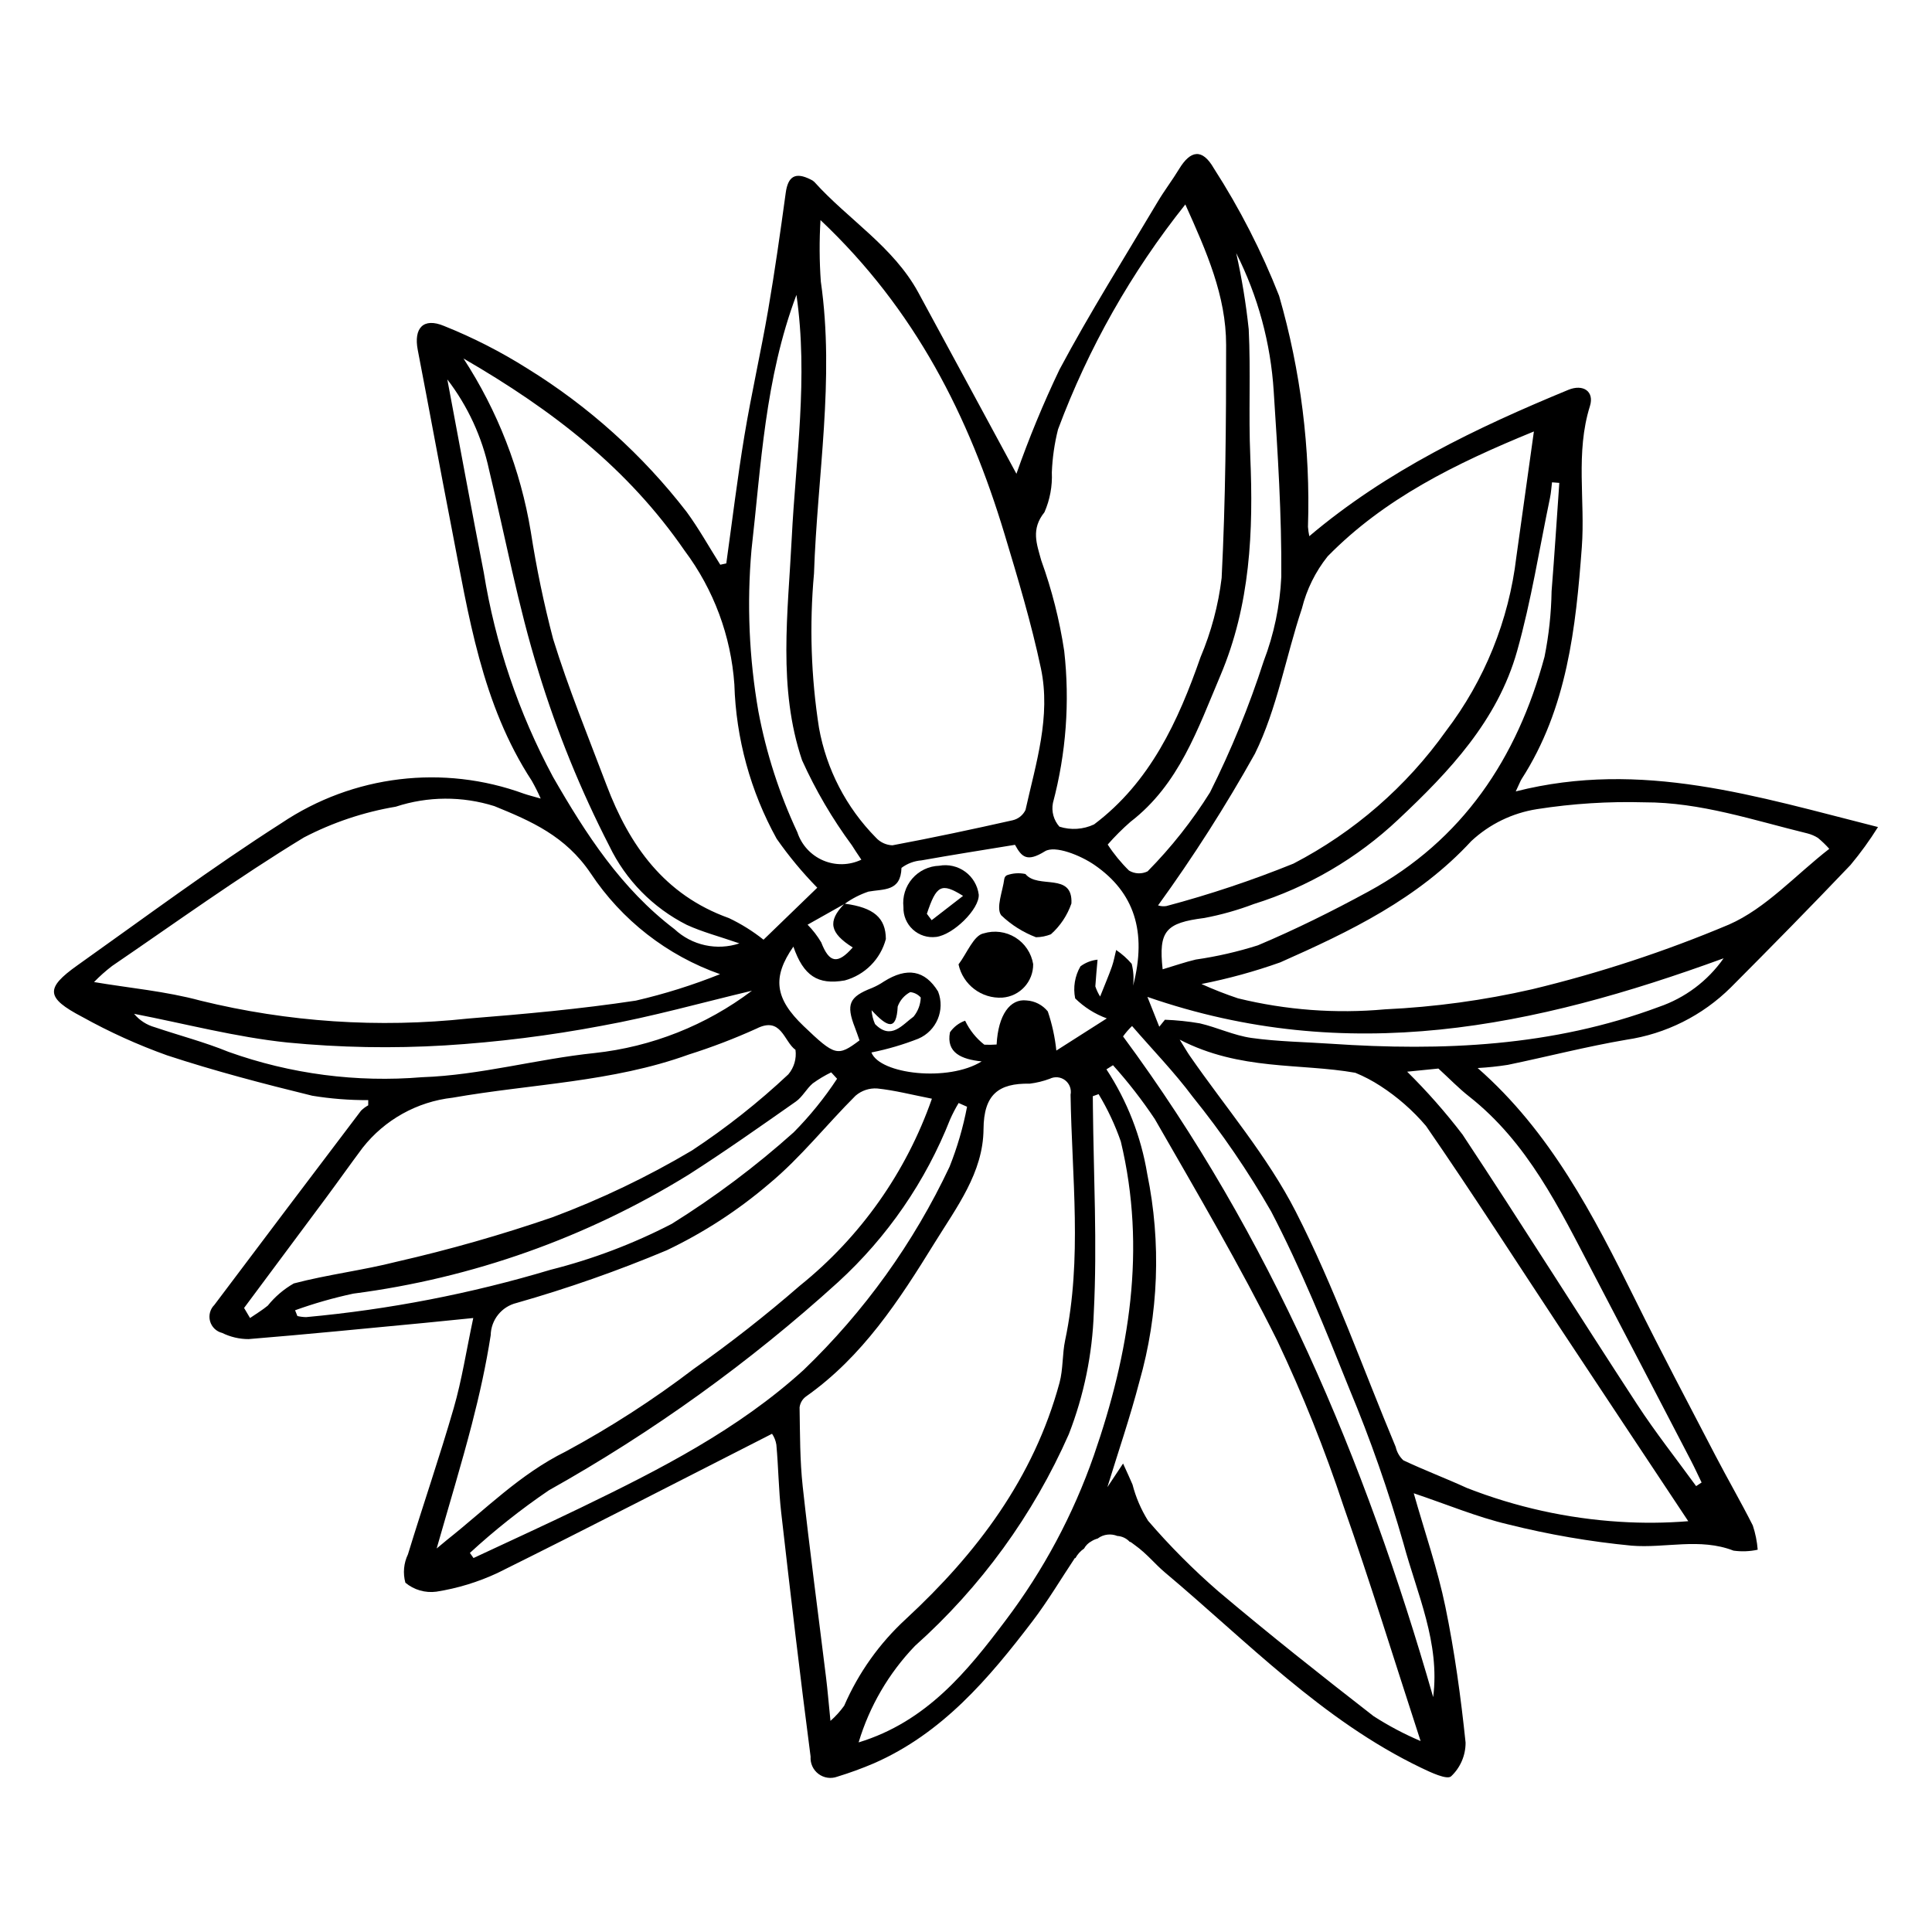 <?xml version="1.0" encoding="UTF-8"?>
<!-- Uploaded to: ICON Repo, www.iconrepo.com, Generator: ICON Repo Mixer Tools -->
<svg fill="#000000" width="800px" height="800px" version="1.1" viewBox="144 144 512 512" xmlns="http://www.w3.org/2000/svg">
 <g>
  <path d="m545.69 353.73c1.059-2.242 1.25-2.801 1.562-3.289 12.059-18.715 14.355-40.102 15.945-61.422 0.926-12.418-1.727-25.027 2.148-37.387 1.227-3.91-1.793-5.941-5.742-4.309-24.398 10.07-48.086 21.406-68.625 38.77-0.172-0.82-0.289-1.648-0.352-2.481 0.672-20.684-1.91-41.344-7.652-61.223-4.637-11.809-10.434-23.129-17.301-33.793-3.066-5.328-6.172-4.809-9.219 0.223-1.777 2.938-3.883 5.676-5.637 8.625-8.777 14.777-17.957 29.34-26.039 44.488-4.301 8.996-8.109 18.219-11.414 27.625-8.531-15.766-17.238-31.906-25.992-48.02-6.617-12.18-18.59-19.352-27.566-29.328h0.004c-0.297-0.277-0.641-0.504-1.016-0.66-4.039-2.027-5.969-0.82-6.57 3.574-1.422 10.379-2.887 20.758-4.664 31.078-1.918 11.117-4.434 22.133-6.281 33.258-1.863 11.238-3.223 22.562-4.805 33.852l-1.594 0.344c-2.961-4.684-5.66-9.555-8.926-14.012-11.664-15.098-25.961-27.969-42.199-37.988-7-4.422-14.395-8.199-22.086-11.277-5.484-2.293-8.078 0.566-6.957 6.371 3.031 15.676 5.891 31.383 8.945 47.055 4.519 23.195 7.949 46.75 21.301 67.156l-0.004 0.004c0.859 1.512 1.637 3.066 2.336 4.66-2.078-0.598-3.238-0.875-4.359-1.262v0.004c-21.449-7.859-45.363-4.973-64.332 7.762-18.496 11.824-36.152 24.965-54.07 37.684-8.578 6.09-8.402 8.602 1.223 13.656v-0.004c7.219 4.019 14.754 7.434 22.531 10.215 12.621 4.152 25.52 7.527 38.434 10.691l0.004 0.004c4.914 0.805 9.887 1.195 14.867 1.168-0.004 0.461-0.008 0.922-0.008 1.387v-0.004c-0.699 0.383-1.336 0.859-1.902 1.414-12.992 17.133-25.949 34.289-38.867 51.473-1.133 1.129-1.57 2.781-1.141 4.324 0.43 1.539 1.66 2.727 3.211 3.106 2.176 1.07 4.57 1.633 6.992 1.633 15.543-1.266 31.062-2.82 46.586-4.289 3.754-0.355 7.504-0.75 12.961-1.297-1.855 8.738-3.031 16.434-5.172 23.848-3.758 13.012-8.18 25.828-12.137 38.785v-0.004c-1.125 2.344-1.367 5.012-0.68 7.516 2.285 1.906 5.262 2.766 8.211 2.375 5.598-0.883 11.043-2.543 16.176-4.938 24.227-12.012 48.254-24.422 72.781-36.906v-0.004c0.59 0.867 0.98 1.848 1.145 2.883 0.551 5.965 0.598 11.984 1.277 17.934 2.461 21.598 4.988 43.188 7.797 64.738-0.129 1.789 0.66 3.519 2.094 4.594 1.434 1.078 3.316 1.348 4.996 0.723 3.277-1.004 6.496-2.176 9.645-3.519 18.133-7.93 30.457-22.438 42.051-37.652 4.074-5.344 7.519-11.164 11.25-16.77l0.133 0.039h0.004c0.555-1.023 1.344-1.898 2.305-2.555 0.441-0.805 1.102-1.469 1.91-1.902 0.52-0.336 1.09-0.59 1.688-0.746 0.766-0.586 1.68-0.945 2.637-1.043 0.871-0.094 1.75 0.031 2.562 0.355 1.289 0.074 2.496 0.66 3.352 1.625l0.047 0.027 0.004-0.133c0.395 0.242 0.703 0.516 1.066 0.77 0.039 0.035 0.102 0.062 0.137 0.098 3.277 2.344 5.391 5.074 7.945 7.219 21.836 18.332 41.738 39.219 67.93 51.816 2.578 1.242 6.891 3.277 7.988 2.281l-0.004 0.004c2.461-2.316 3.852-5.547 3.84-8.926-1.258-12.07-2.91-24.145-5.359-36.023-2.051-9.945-5.414-19.621-8.379-30.066 8.918 2.996 16.809 6.316 25.027 8.25h0.004c10.742 2.688 21.668 4.57 32.691 5.633 8.938 0.73 18.078-2.148 27.02 1.32 2.137 0.297 4.305 0.215 6.41-0.246-0.172-2.184-0.605-4.34-1.297-6.418-3.148-6.25-6.672-12.312-9.902-18.523-7.141-13.723-14.379-27.398-21.23-41.266-11.09-22.445-22.551-44.594-41.781-61.438l-0.004-0.004c2.672-0.145 5.336-0.426 7.981-0.84 10.48-2.172 20.867-4.859 31.406-6.656 10.477-1.543 20.18-6.398 27.695-13.855 10.688-10.723 21.305-21.52 31.746-32.48v-0.004c2.648-3.172 5.074-6.523 7.266-10.031-32.047-8.066-62.621-17.918-96-9.441zm9.609-81.91 1.934 0.152c-0.676 9.574-1.285 19.156-2.047 28.727-0.098 5.836-0.723 11.648-1.875 17.371-7.25 26.863-21.695 48.613-46.66 62.191-9.535 5.188-19.297 10.043-29.293 14.258h0.004c-5.379 1.707-10.887 2.969-16.473 3.773-2.832 0.668-5.594 1.637-8.777 2.586-1.129-10.195 0.824-12.305 11.051-13.602 4.465-0.844 8.844-2.078 13.086-3.691 14.305-4.461 27.402-12.121 38.301-22.402 13.523-12.699 26.324-26.238 31.492-44.625 3.746-13.316 5.898-27.082 8.73-40.652 0.281-1.344 0.355-2.723 0.527-4.086zm-59.453 19.613c14.945-15.25 33.688-24.523 54.652-33.09-1.68 12.012-3.172 22.652-4.656 33.293-1.977 16.75-8.41 32.664-18.633 46.078-10.5 14.758-24.359 26.805-40.43 35.152-10.98 4.445-22.227 8.203-33.672 11.246-0.742 0.121-1.5 0.062-2.211-0.172 9.336-12.883 17.902-26.301 25.664-40.188 5.902-11.965 8.176-25.691 12.461-38.504 1.254-5.043 3.582-9.754 6.824-13.816zm-20.508-26.508c-0.484-11.23 0.145-22.508-0.418-33.73h-0.004c-0.719-6.766-1.824-13.484-3.309-20.121 5.766 11.422 9.148 23.895 9.941 36.664 1.07 16.348 2.125 32.738 2.008 49.105-0.352 7.672-1.934 15.238-4.68 22.414-3.844 11.91-8.59 23.512-14.195 34.703-4.731 7.574-10.285 14.602-16.555 20.957-1.57 0.77-3.422 0.691-4.922-0.203-2.129-2.086-4.023-4.398-5.652-6.898 1.871-2.137 3.887-4.148 6.027-6.019 12.898-9.918 17.832-24.613 23.84-38.777 7.93-18.703 8.773-38.215 7.914-58.094zm-31.426 134.5c-1.203-1.398-2.59-2.633-4.121-3.664-0.367 1.477-0.629 2.992-1.133 4.422-0.812 2.309-1.785 4.562-3.117 7.914l0.004-0.004c-0.531-0.844-0.957-1.746-1.273-2.695 0.156-2.363 0.383-4.723 0.59-7.082v0.004c-1.641 0.172-3.207 0.785-4.531 1.77-1.492 2.566-1.992 5.59-1.402 8.496 2.387 2.344 5.242 4.148 8.383 5.301-3.816 2.434-8.859 5.648-13.371 8.523-0.367-3.527-1.129-7.008-2.262-10.367-1.391-1.723-3.441-2.781-5.648-2.914-4.336-0.512-7.508 3.797-7.918 11.68-1.086 0.082-2.176 0.098-3.262 0.043-2.164-1.695-3.906-3.871-5.086-6.356-1.629 0.578-3.031 1.656-4.019 3.078-1.035 5.457 3.106 7.164 8.402 7.711-8.84 5.512-26.988 3.41-29.215-2.371 4.242-0.848 8.402-2.066 12.43-3.648 4.832-2.07 7.152-7.602 5.242-12.5-3.477-5.664-8.223-6.527-14.363-2.652-1 0.676-2.059 1.25-3.168 1.715-6.031 2.328-6.91 4.32-4.519 10.465 0.438 1.125 0.816 2.277 1.227 3.418-5.801 4.344-6.484 4.172-14.816-3.793-7.652-7.312-8.371-12.918-2.711-21.055 2.668 7.715 6.453 10.215 13.574 8.969l0.004 0.004c2.625-0.707 5.019-2.094 6.938-4.023 1.922-1.93 3.297-4.332 3.992-6.961-0.035-5.617-3.207-8.34-10.859-9.363 1.91-1.371 4.016-2.453 6.246-3.203 4.043-0.734 8.57 0.027 8.754-6.293v0.004c1.539-1.152 3.375-1.84 5.293-1.988 8.137-1.457 16.305-2.731 24.789-4.125 1.762 3.207 3.141 4.691 7.922 1.723 2.684-1.668 9.453 1.074 13.148 3.621 10.527 7.254 13.949 17.676 10.234 31.988v-0.004c0.223-1.934 0.098-3.894-0.375-5.785zm-68.934 12.289c4.172 4.535 6.602 5.625 6.922-0.98v0.004c0.594-1.641 1.777-3 3.32-3.816 1.074 0.109 2.074 0.621 2.789 1.434-0.062 1.848-0.73 3.629-1.902 5.062-2.953 2.117-5.953 6.352-10.219 1.965-0.512-1.16-0.82-2.402-0.91-3.668zm-4.996-16.629c-3.996 4.555-6.234 4.129-8.344-1.332-1.008-1.711-2.223-3.289-3.621-4.699 3.289-1.852 6.473-3.644 9.656-5.434-4.383 4.547-3.781 7.633 2.309 11.465zm50.812-115.34c1.449-3.316 2.117-6.922 1.953-10.539 0.148-3.852 0.699-7.676 1.641-11.414 8.023-21.527 19.41-41.648 33.738-59.609 5.633 12.527 10.805 24.215 10.809 37.219 0.008 20.594-0.141 41.207-1.188 61.766-0.875 7.219-2.758 14.285-5.59 20.984-5.914 16.957-13.352 33.148-28.215 44.324h0.004c-2.879 1.352-6.16 1.566-9.188 0.598-1.523-1.711-2.16-4.035-1.719-6.285 3.492-13.125 4.508-26.785 2.988-40.281-1.234-8.176-3.273-16.211-6.082-23.984-1.184-4.352-2.797-8.242 0.848-12.777zm-59.266-61.113c-0.387-5.426-0.418-10.875-0.09-16.305 25.152 23.738 39.391 52.102 48.777 83.227 3.543 11.754 7.09 23.555 9.633 35.547 2.703 12.766-1.324 25.188-4.082 37.551-0.66 1.371-1.902 2.375-3.387 2.723-10.59 2.383-21.211 4.644-31.879 6.641h0.004c-1.68-0.066-3.266-0.805-4.394-2.051-7.836-7.945-13.086-18.07-15.066-29.051-2.121-13.527-2.566-27.266-1.328-40.906 0.852-25.777 5.539-51.461 1.812-77.375zm-18.379 71.113c2.559-22.469 3.559-45.414 11.918-67.598 3.172 22.016-0.191 43.242-1.254 64.539-0.984 19.668-3.711 39.676 2.742 58.793 3.594 7.957 8.02 15.508 13.203 22.531 0.695 1.152 1.477 2.25 2.508 3.812v0.004c-3.191 1.52-6.879 1.59-10.125 0.199-3.246-1.391-5.738-4.113-6.836-7.469-4.769-10.184-8.234-20.93-10.316-31.977-2.473-14.141-3.094-28.539-1.84-42.836zm-17.699 0.223 0.004-0.004c7.699 10.297 12.266 22.594 13.16 35.418 0.426 14.328 4.269 28.348 11.203 40.891 3.223 4.617 6.824 8.957 10.766 12.98-4.223 4.082-9.496 9.188-14.242 13.777h-0.004c-2.824-2.25-5.894-4.168-9.156-5.719-17.098-6.117-26.383-19.219-32.465-35.305-4.856-12.844-10.086-25.578-14.137-38.676v-0.004c-2.461-9.371-4.434-18.863-5.918-28.441-2.707-16.363-8.781-31.984-17.836-45.883 23.898 13.836 43.691 29.266 58.625 50.961zm-53.25 5.734c-3.234-16.559-6.269-33.152-9.656-51.145v-0.004c5.426 7.07 9.203 15.262 11.066 23.977 4.32 17.84 7.644 35.98 13.098 53.465h-0.004c4.875 15.93 11.16 31.395 18.777 46.215 4.352 9.023 11.555 16.359 20.496 20.879 4.117 1.898 8.582 3.051 13.973 4.918h-0.004c-2.934 0.977-6.078 1.141-9.102 0.48-3.023-0.66-5.812-2.121-8.074-4.234-14.168-10.766-23.492-25.184-32.25-40.418h0.004c-9.078-16.902-15.27-35.199-18.324-54.137zm-98.504 104.3c16.852-11.492 33.414-23.469 50.824-34.055h-0.004c7.644-3.977 15.863-6.734 24.363-8.164 8.484-2.785 17.629-2.836 26.145-0.148 9.754 3.977 18.836 7.906 25.516 17.812 8.219 12.398 20.254 21.777 34.281 26.719-7.25 2.906-14.707 5.246-22.316 7.008-14.707 2.227-29.566 3.57-44.402 4.75-23.75 2.555-47.762 0.953-70.957-4.738-9.191-2.496-18.832-3.34-28.227-4.93 1.484-1.535 3.082-2.953 4.777-4.254zm30.898 22.766c-6.356-2.602-13.059-4.34-19.578-6.543-2.148-0.598-4.062-1.836-5.484-3.555 13.539 2.625 26.98 6.188 40.645 7.609h-0.004c13.879 1.348 27.84 1.605 41.758 0.766 13.91-0.867 27.758-2.598 41.453-5.184 13.414-2.418 26.594-6.148 39.875-9.305v0.004c-12.152 9.172-26.562 14.875-41.699 16.508-15.277 1.582-30.371 5.875-45.637 6.402v-0.004c-17.391 1.457-34.895-0.824-51.328-6.699zm5.668 70.52c-0.527-0.891-1.051-1.781-1.578-2.668 7.238-9.723 14.473-19.445 21.703-29.168 3.266-4.402 6.426-8.883 9.707-13.273l0.004-0.004c5.848-7.438 14.434-12.219 23.84-13.27 20.863-3.664 42.328-4.109 62.52-11.418h-0.004c6.148-1.938 12.172-4.242 18.043-6.902 6.586-3.324 7.203 3.402 10.309 5.633h0.004c0.312 2.332-0.371 4.684-1.883 6.488-7.93 7.445-16.484 14.203-25.566 20.191-11.777 6.988-24.152 12.914-36.984 17.703-13.523 4.652-27.281 8.574-41.223 11.762-9.004 2.293-18.309 3.402-27.289 5.762-2.648 1.508-4.988 3.504-6.898 5.879-1.469 1.215-3.129 2.199-4.703 3.285zm14.879-0.238c-0.785-0.012-1.562-0.105-2.328-0.285l-0.617-1.535 0.004 0.004c5.031-1.812 10.184-3.285 15.414-4.406 31.543-4.086 61.852-14.84 88.918-31.551 9.641-6.168 19.004-12.781 28.379-19.352 1.75-1.227 2.812-3.398 4.469-4.809 1.543-1.117 3.18-2.098 4.894-2.93 0.52 0.566 1.039 1.133 1.559 1.699v-0.004c-3.352 5.102-7.203 9.852-11.492 14.191-10.055 9.008-20.871 17.125-32.324 24.266-10.199 5.281-20.977 9.363-32.117 12.168-21.113 6.328-42.809 10.531-64.758 12.543zm34.578 61.316c3.363-11.793 6.578-22.324 9.336-32.969 2.012-7.762 3.75-15.625 4.984-23.543 0.074-4.078 2.891-7.594 6.856-8.555 13.539-3.856 26.836-8.52 39.816-13.969 9.801-4.676 18.945-10.621 27.191-17.684 8.316-6.906 15.125-15.602 22.832-23.277 1.586-1.363 3.641-2.051 5.727-1.91 4.578 0.469 9.086 1.645 14.508 2.711h-0.004c-6.805 19.473-18.934 36.648-35.016 49.57-8.977 7.805-18.344 15.145-28.066 22-10.734 8.191-22.102 15.527-33.984 21.938-12.113 5.984-21.188 15.297-31.414 23.391-0.59 0.469-1.16 0.961-2.766 2.297zm38.18-10.805c-9.418 4.555-18.938 8.895-28.414 13.332l-0.961-1.352c6.559-6.031 13.547-11.574 20.914-16.582 27.559-15.434 53.277-33.941 76.66-55.176 13.059-11.945 23.223-26.715 29.711-43.18 0.66-1.477 1.406-2.91 2.238-4.293 0.746 0.328 1.488 0.66 2.231 0.988-1.035 5.438-2.59 10.762-4.637 15.902-9.496 20.16-22.602 38.41-38.672 53.848-17.371 15.805-38.125 26.383-59.07 36.512zm66.18 56.492c-0.504-5.035-0.766-8.227-1.156-11.402-2.074-16.902-4.344-33.781-6.195-50.703-0.758-6.941-0.711-13.98-0.832-20.977 0.145-1.164 0.766-2.215 1.719-2.898 14.949-10.539 24.641-25.434 34.023-40.637 5.844-9.469 12.922-18.668 13.004-30.199 0.066-9.164 3.953-12.215 12.27-12.051l-0.004-0.004c1.809-0.227 3.582-0.66 5.289-1.297 1.32-0.656 2.902-0.504 4.074 0.395 1.168 0.898 1.727 2.387 1.438 3.832 0.332 21.699 3.137 43.441-1.434 65.047-0.785 3.707-0.512 7.664-1.496 11.293-6.824 25.203-21.867 45.164-40.684 62.578v0.004c-7.012 6.434-12.59 14.273-16.379 23.004-1.055 1.473-2.277 2.82-3.637 4.016zm69.797-70.328c-5.469 15.688-13.355 30.43-23.371 43.688-10.078 13.402-20.938 26.867-38.961 32.34 2.875-9.582 7.992-18.348 14.922-25.562 17.445-15.586 31.352-34.723 40.789-56.129 4.004-10.297 6.238-21.191 6.613-32.23 0.926-18.105-0.059-36.305-0.238-54.469-0.008-0.953-0.016-1.906-0.023-2.859l1.535-0.547c2.394 3.969 4.367 8.172 5.887 12.547 6.82 28.477 2.293 55.992-7.152 83.223zm74.117 69.062c-13.887-10.793-27.684-21.711-41.113-33.062v0.004c-6.656-5.777-12.883-12.031-18.629-18.711-1.855-2.969-3.246-6.207-4.125-9.598-0.656-1.57-1.391-3.106-2.5-5.57-1.867 2.812-3.027 4.559-4.164 6.269 2.859-9.312 6.027-18.547 8.484-27.965 5.109-17.926 5.82-36.816 2.078-55.074-1.633-9.883-5.312-19.316-10.809-27.695l1.738-1.09 0.004 0.004c4.031 4.484 7.734 9.258 11.082 14.273 11.145 19.402 22.496 38.734 32.457 58.746 6.738 14.219 12.594 28.84 17.535 43.781 7.078 20.117 13.344 40.523 20.441 62.297-4.34-1.844-8.516-4.055-12.48-6.609zm15.816-5.023c-18.051-62.934-43.152-122.29-82.191-175.1 0.711-0.992 1.512-1.914 2.387-2.758 5.523 6.387 11.234 12.254 16.082 18.766v-0.004c7.719 9.562 14.664 19.719 20.777 30.375 7.902 15.172 14.363 31.137 20.738 47.047 5.582 13.387 10.379 27.09 14.363 41.039 3.586 13.297 9.695 26.215 7.84 40.633zm49.473-46.473c-13.891-0.863-27.559-3.887-40.52-8.957-5.578-2.555-11.332-4.723-16.875-7.344h0.004c-1.008-0.949-1.711-2.176-2.012-3.523-8.723-20.852-16.242-42.312-26.496-62.383-7.519-14.719-18.613-27.609-28.102-41.32-0.641-0.922-1.191-1.906-2.644-4.242 16.043 8.277 31.816 6.18 46.52 8.773v-0.004c2.32 0.953 4.547 2.121 6.648 3.488 4.527 2.926 8.605 6.5 12.098 10.605 12.391 17.938 24.145 36.312 36.172 54.5 10.996 16.633 22.039 33.234 33.328 50.246v0.004c-6.031 0.488-12.086 0.539-18.121 0.156zm-7.176-66.117c8.699 16.633 17.379 33.277 26.031 49.938 0.988 1.895 1.871 3.844 2.805 5.769-0.484 0.316-0.969 0.637-1.449 0.957-5.231-7.203-10.773-14.199-15.629-21.645-15.531-23.797-30.621-47.879-46.309-71.566h-0.004c-4.488-5.875-9.383-11.426-14.641-16.617l8.281-0.832c3.047 2.789 5.41 5.254 8.066 7.34 15.629 12.273 23.957 29.66 32.848 46.656zm17.484-70.324c-28.105 10.484-57.289 11.762-86.82 9.758-7.047-0.48-14.148-0.562-21.121-1.543-4.652-0.656-9.078-2.793-13.699-3.867h-0.004c-3.051-0.523-6.133-0.84-9.227-0.957l-1.5 1.852c-0.844-2.121-1.688-4.246-3.141-7.902 53.227 18.438 102.56 8.066 152.7-10.234v-0.004c-4.215 6.016-10.238 10.531-17.191 12.898zm18.574-21.82c-16.871 7.109-34.297 12.836-52.098 17.125-12.816 2.934-25.875 4.715-39.008 5.328-13.066 1.191-26.234 0.207-38.977-2.914-3.289-1.098-6.523-2.363-9.684-3.797 7.09-1.395 14.066-3.312 20.875-5.731 18.426-8.168 36.5-16.82 50.652-32.164h0.004c4.828-4.496 10.898-7.438 17.422-8.453 9.395-1.465 18.906-2.07 28.41-1.801 14.891-0.031 28.973 4.766 43.254 8.246 0.969 0.25 1.895 0.645 2.746 1.176 1.078 0.891 2.086 1.859 3.016 2.902-8.996 6.992-16.816 15.797-26.613 20.082z"/>
  <path d="m398.02 399.57c2.195-2.863 4.027-7.734 6.652-8.211 2.832-0.867 5.898-0.469 8.41 1.09 2.516 1.559 4.234 4.129 4.719 7.051 0.051 4.641-3.512 8.527-8.141 8.879-5.523 0.344-10.469-3.398-11.641-8.809z"/>
  <path d="m418.55 392.38c-3.434-1.305-6.57-3.285-9.223-5.824-1.445-1.941 0.398-6.344 0.82-9.641h0.004c0.059-0.406 0.305-0.766 0.668-0.961 1.582-0.57 3.289-0.684 4.934-0.332 3.324 4.094 12.605-0.613 12.184 7.816h-0.004c-1.082 3.133-2.949 5.938-5.422 8.148-1.258 0.508-2.602 0.777-3.961 0.793z"/>
  <path d="m392.91 373.43c2.41-0.438 4.894 0.133 6.871 1.578 1.977 1.441 3.277 3.633 3.594 6.062 0.234 3.769-6.691 10.652-11.297 11.227l0.004-0.004c-2.238 0.285-4.488-0.43-6.156-1.953-1.664-1.52-2.582-3.695-2.504-5.949-0.309-2.738 0.539-5.481 2.344-7.562 1.801-2.082 4.394-3.312 7.144-3.398zm-3.281 12.742 1.27 1.684 8.32-6.438c-5.781-3.613-7.07-2.812-9.59 4.754z"/>
 </g>
</svg>